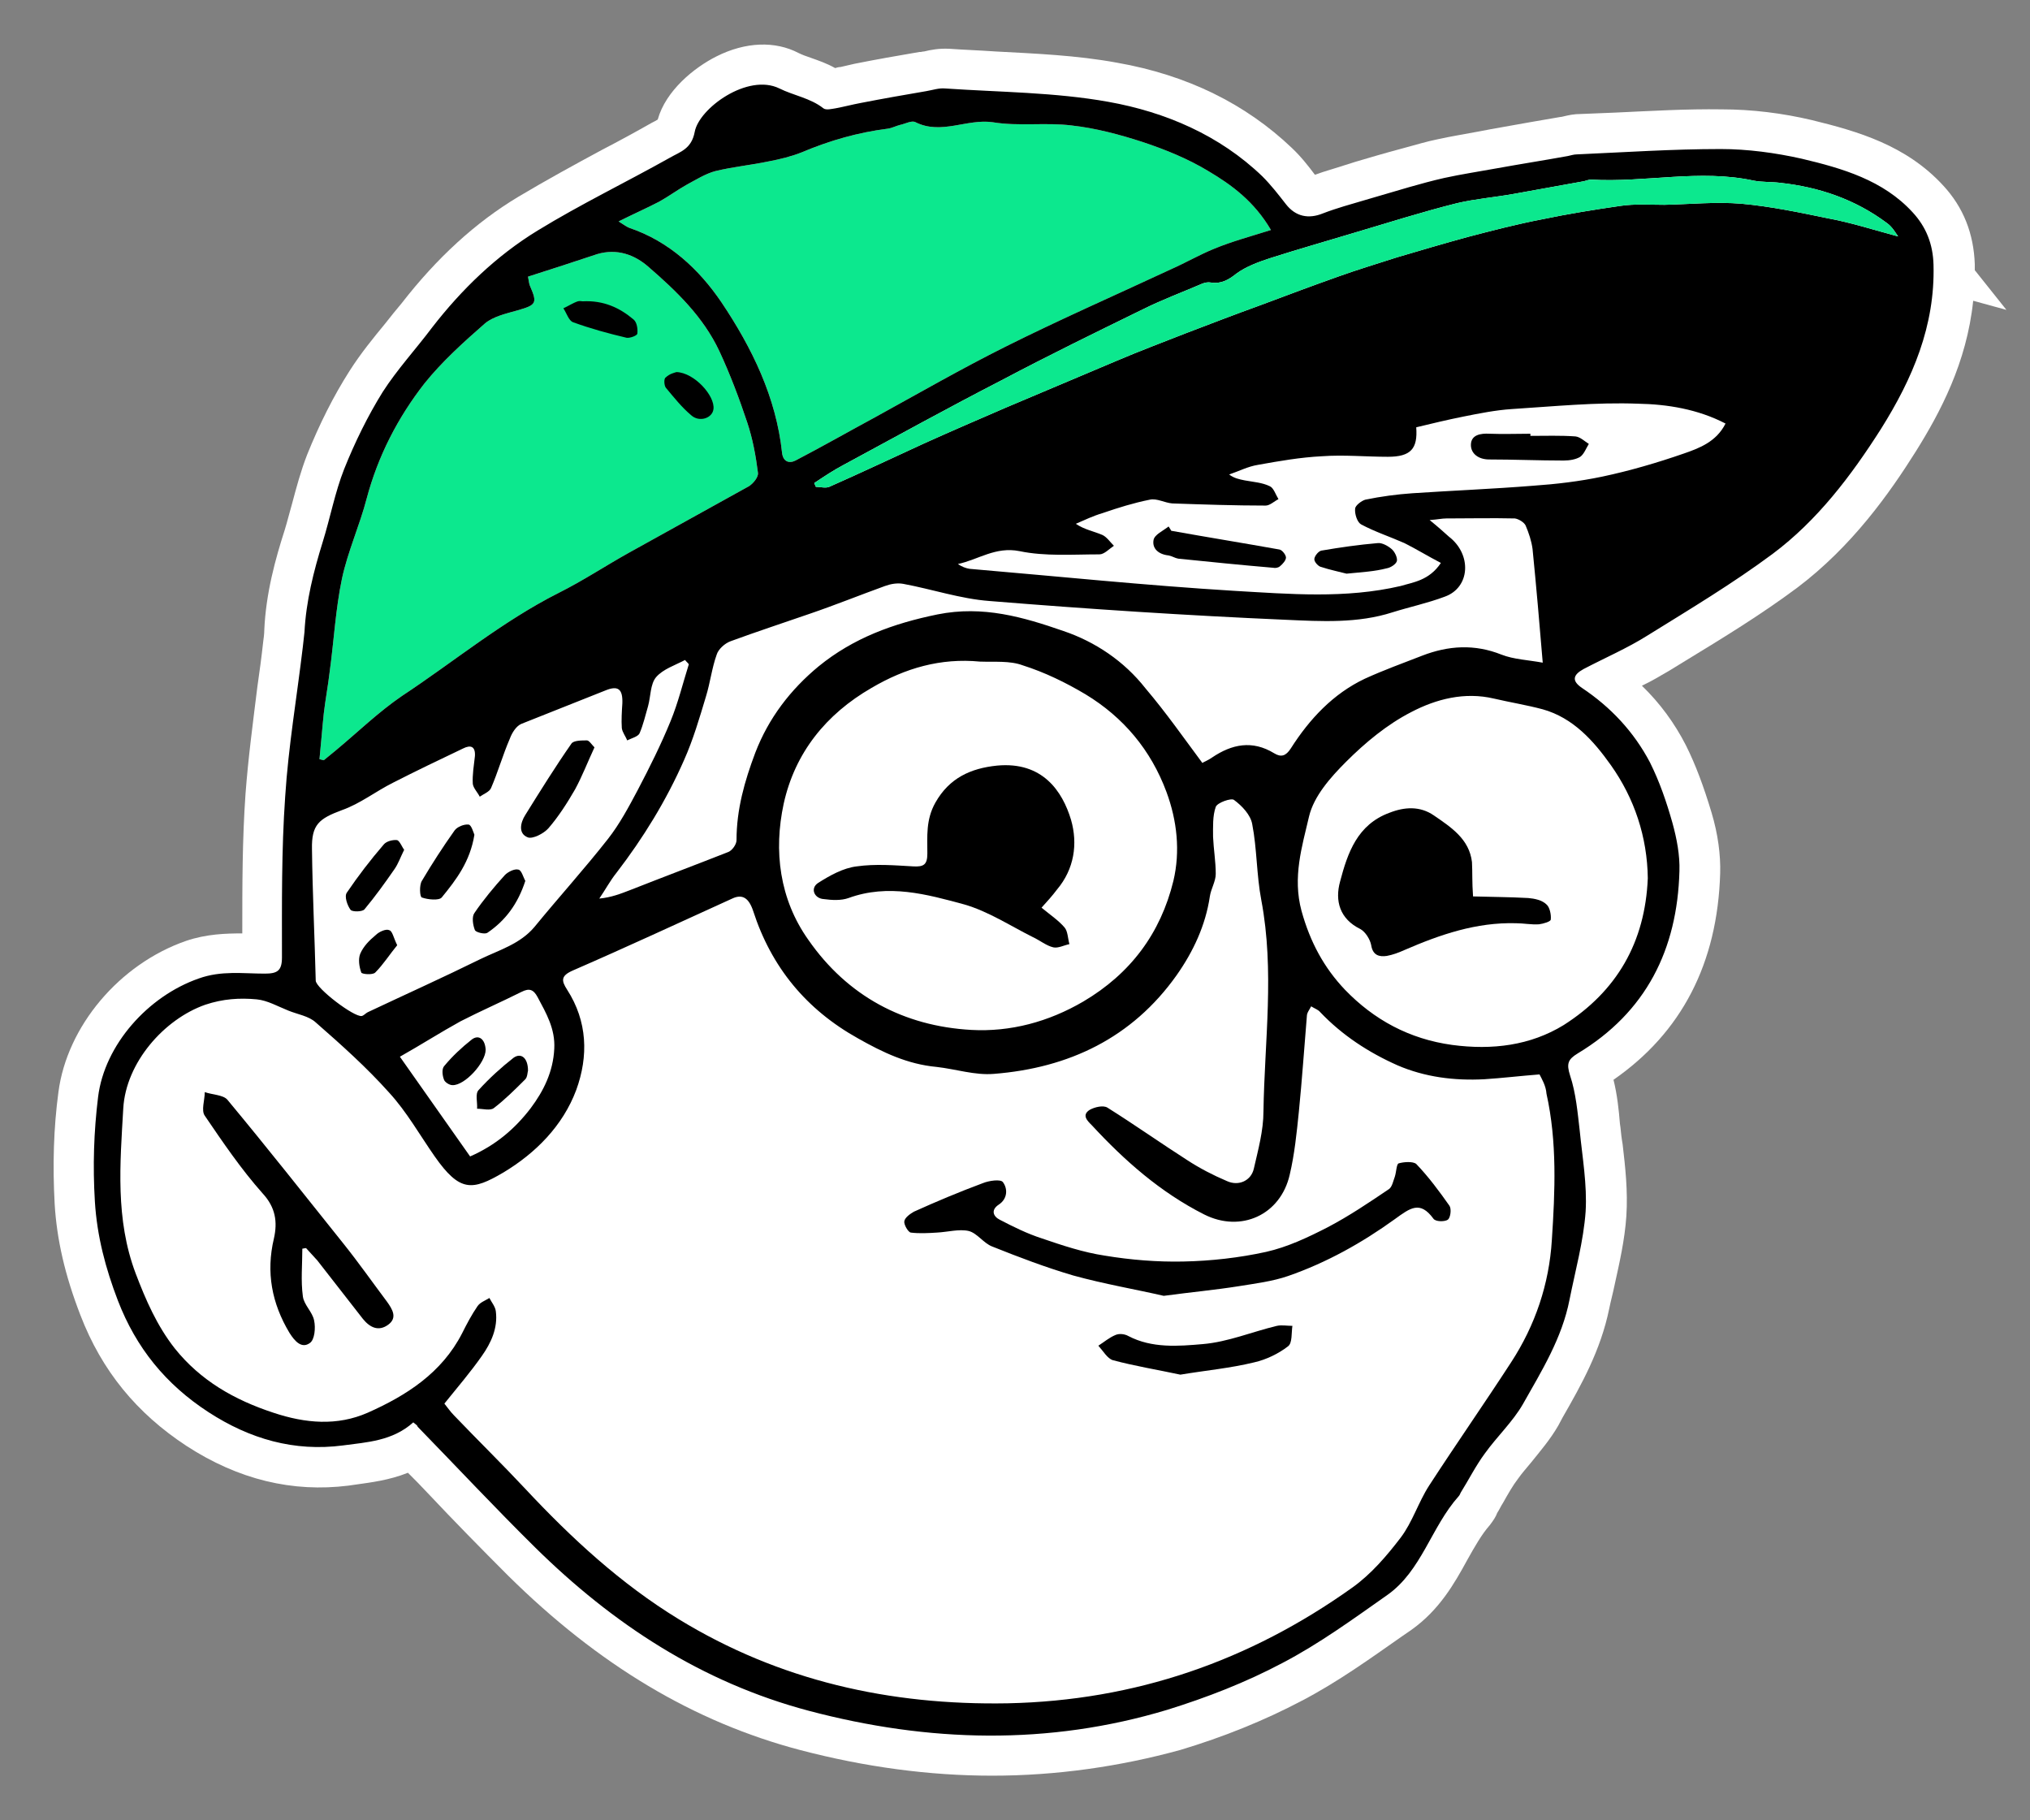<?xml version="1.0" encoding="utf-8"?>
<!-- Generator: Adobe Illustrator 25.2.1, SVG Export Plug-In . SVG Version: 6.00 Build 0)  -->
<svg version="1.1" id="Layer_1" xmlns="http://www.w3.org/2000/svg" xmlns:xlink="http://www.w3.org/1999/xlink" x="0px" y="0px"
	 viewBox="0 0 378.7 339.5" style="enable-background:new 0 0 378.7 339.5;" xml:space="preserve">
<rect x="0" y="0" width="378.7" height="339.5" fill="#808080" stroke="none"/>
<style type="text/css">
	.st0{fill:#FFFFFF;}
	.st1{fill:#0CE88E;}
</style>
<path class="st0" d="M287.2,200.4c-3.8,0.3-7.1,0.7-10.3,0.9c-5.6,0.3-11.1-0.4-16.2-2.6c-5.4-2.4-10.3-5.6-14.4-9.9
	c-0.4-0.5-1.1-0.7-1.7-1.1c-0.3,0.6-0.8,1.2-0.8,1.8c-0.5,6-0.9,11.9-1.5,17.9c-0.4,3.9-0.8,7.9-1.7,11.7c-1.7,7.5-9.1,10.9-16,7.4
	c-8.1-4.1-14.8-10-20.9-16.6c-0.8-0.8-2-1.9-0.4-2.9c0.9-0.5,2.5-0.9,3.3-0.4c5.1,3.2,9.9,6.6,14.9,9.8c2.3,1.5,4.8,2.8,7.4,3.9
	c2.2,1,4.5-0.1,5-2.3c0.8-3.5,1.8-7.1,1.8-10.7c0.2-13.1,2.1-26.2-0.4-39.4c-0.9-4.7-0.8-9.6-1.7-14.2c-0.3-1.7-1.9-3.4-3.4-4.5
	c-0.5-0.4-3.1,0.5-3.4,1.3c-0.6,1.7-0.5,3.7-0.5,5.6c0.1,2.3,0.5,4.6,0.5,6.9c0,1.4-0.9,2.8-1.1,4.2c-0.8,5.4-3.1,10.3-6.2,14.7
	c-8.3,11.7-20.1,17.3-34.1,18.4c-3.5,0.3-7.1-0.9-10.7-1.3c-5.4-0.5-10-2.7-14.6-5.3c-9.7-5.4-16.2-13.3-19.6-23.8
	c-0.8-2.4-2-3.2-3.9-2.3c-9.9,4.5-19.8,9.1-29.7,13.4c-2.3,1-2.2,1.9-1.1,3.6c3.8,5.9,4,12.4,1.7,18.7c-2.5,6.7-7.6,11.8-13.6,15.4
	c-5.8,3.4-8.1,3.7-12.8-3c-2.8-4-5.2-8.3-8.5-11.9c-4.2-4.7-8.9-8.9-13.7-13.1c-1.3-1.2-3.4-1.5-5.1-2.2c-2-0.8-3.9-1.9-5.9-2.1
	c-3.2-0.3-6.3-0.1-9.6,1c-7.7,2.7-14.8,10.8-15.3,19.3c-0.6,10.4-1.5,20.7,2.3,30.8c1.9,5,4,9.8,7.3,14c4.8,6,11.1,9.6,18.4,12
	c6,2,11.9,2.5,17.6,0c7.2-3.2,13.8-7.4,17.6-14.8c0.9-1.8,1.8-3.5,2.9-5.1c0.5-0.7,1.4-1,2.2-1.5c0.4,0.8,1.1,1.6,1.2,2.5
	c0.4,3.1-0.9,5.9-2.6,8.3c-2.1,3-4.5,5.8-7,8.9c0.5,0.6,1.1,1.5,1.8,2.2c4.4,4.6,8.9,9,13.3,13.7c8.6,9.2,17.8,17.7,28.6,24.3
	c18.8,11.5,39.4,16.1,61.4,15.7c23.8-0.5,45.1-7.9,64.3-21.6c3.5-2.5,6.4-5.9,9-9.3c2.2-2.9,3.3-6.6,5.3-9.7
	c5-7.7,10.3-15.3,15.3-23c4.5-6.9,7.1-14.6,7.6-22.8c0.6-9.1,1-18.3-1-27.3C288.4,202.5,287.6,201.2,287.2,200.4z"/>
<path class="st0" d="M182.8,123.4c-7.3-0.7-13.9,1.2-20.2,4.9c-8.5,4.9-14.3,12.1-16.4,21.6c-1.9,8.8-0.8,17.8,4.6,25.4
	c7.3,10.5,17.8,16.1,30.4,16.8c7.3,0.4,14.4-1.5,20.9-5.3c8.8-5.2,14.4-12.7,16.8-22.5c1.3-5.5,0.7-11.2-1.3-16.6
	c-2.9-7.8-8-13.9-15.1-18.2c-3.7-2.2-7.6-4.1-11.7-5.4C188.4,123.2,185.5,123.5,182.8,123.4z"/>
<path class="st0" d="M307.4,163.8c-0.1-7.7-2.5-14.9-6.9-21.1c-3.2-4.5-7-8.8-12.7-10.4c-3-0.8-6.1-1.3-9.1-2
	c-5.5-1.3-10.8,0.1-15.4,2.5c-4.5,2.3-8.6,5.7-12.2,9.3c-2.9,2.9-6,6.4-6.9,10.2c-1.3,5.6-3.1,11.3-1.4,17.6
	c1.6,5.8,4.2,10.6,8.1,14.7c5.4,5.6,12,9.2,20,10.3c7.5,1,14.6,0.1,20.8-3.7C301.6,184.9,306.9,175.8,307.4,163.8z"/>
<path class="st0" d="M224.3,142.3c0.3-0.2,1.1-0.5,1.8-1c3.7-2.5,7.5-3.3,11.6-0.8c1.3,0.8,2.2,0.5,3.1-0.9
	c3.5-5.5,7.9-10.2,13.8-13c3.5-1.6,7.1-2.9,10.7-4.3c4.9-1.9,9.8-2.2,14.8-0.2c2.3,0.9,5,1,7.7,1.5c-0.6-7.2-1.2-14.2-1.9-21.2
	c-0.2-1.5-0.7-3-1.3-4.4c-0.3-0.6-1.3-1.2-2-1.3c-4.3-0.1-8.5,0-12.8,0c-0.8,0-1.6,0.2-3.1,0.3c1.6,1.3,2.6,2.2,3.6,3.1
	c4.3,3.3,4,9.5-0.8,11.2c-3.2,1.2-6.5,1.9-9.7,2.9c-6.5,2.1-13.3,1.7-20,1.4c-18.4-0.8-36.8-2-55.2-3.5c-5.4-0.4-10.7-2.2-16.1-3.2
	c-1.1-0.2-2.3,0-3.4,0.4c-4.7,1.7-9.4,3.6-14.1,5.2c-4.9,1.7-9.8,3.3-14.7,5.1c-1.1,0.4-2.3,1.5-2.6,2.5c-0.9,2.5-1.2,5.2-2,7.8
	c-1.2,4-2.4,8.1-4.1,11.9c-3.3,7.5-7.6,14.5-12.6,21c-1.2,1.5-2.1,3.2-3.2,4.8c2.2-0.2,4-0.9,5.8-1.6c6.1-2.4,12.2-4.7,18.3-7.1
	c0.7-0.3,1.5-1.4,1.5-2.2c0-5.7,1.5-11,3.5-16.3c2.5-6.5,6.6-11.8,11.8-16.1c6.5-5.3,13.9-8,22.2-9.7c8.5-1.7,16,0.5,23.5,3.1
	c5.9,2,11.3,5.6,15.3,10.7C217.6,133,220.8,137.6,224.3,142.3z"/>
<g>
	<g>
		<g>
			<path class="st1" d="M237.1,42.9c-3.1-5.3-7.3-8.4-11.7-11c-3.8-2.3-8-4-12.2-5.4c-4.3-1.4-8.8-2.6-13.3-3.1
				c-4.8-0.6-9.9,0.2-14.7-0.6c-4.8-0.7-9.6,2.4-14.4,0c-0.7-0.4-1.9,0.3-2.9,0.5c-0.8,0.2-1.5,0.6-2.3,0.7
				c-5.5,0.7-10.8,2.2-16,4.4c-2,0.8-4.1,1.3-6.2,1.7c-3.3,0.7-6.6,1-9.9,1.8c-1.9,0.5-3.6,1.6-5.3,2.5c-1.8,1-3.4,2.2-5.2,3.2
				c-2.3,1.2-4.8,2.3-7.6,3.7c1.1,0.7,1.5,1,2,1.2c7.4,2.5,13,7.7,17.2,13.9c5.7,8.5,10.2,17.7,11.3,28.1c0.2,1.6,1.3,2,2.5,1.4
				c5-2.6,9.9-5.4,14.9-8.1c8-4.4,16-9,24.2-13.1c10.2-5.1,20.7-9.7,31-14.5c2.7-1.2,5.3-2.7,8-3.8C229.9,45,233.3,44.1,237.1,42.9z
				"/>
		</g>
		<g id="oh2UAU_4_">
			<g>
				<path d="M287.2,200.4c-3.8,0.3-7.1,0.7-10.3,0.9c-5.6,0.3-11.1-0.4-16.2-2.6c-5.4-2.4-10.3-5.6-14.4-9.9
					c-0.4-0.5-1.1-0.7-1.7-1.1c-0.3,0.6-0.8,1.2-0.8,1.8c-0.5,6-0.9,11.9-1.5,17.9c-0.4,3.9-0.8,7.9-1.7,11.7
					c-1.7,7.5-9.1,10.9-16,7.4c-8.1-4.1-14.8-10-20.9-16.6c-0.8-0.8-2-1.9-0.4-2.9c0.9-0.5,2.5-0.9,3.3-0.4
					c5.1,3.2,9.9,6.6,14.9,9.8c2.3,1.5,4.8,2.8,7.4,3.9c2.2,1,4.5-0.1,5-2.3c0.8-3.5,1.8-7.1,1.8-10.7c0.2-13.1,2.1-26.2-0.4-39.4
					c-0.9-4.7-0.8-9.6-1.7-14.2c-0.3-1.7-1.9-3.4-3.4-4.5c-0.5-0.4-3.1,0.5-3.4,1.3c-0.6,1.7-0.5,3.7-0.5,5.6
					c0.1,2.3,0.5,4.6,0.5,6.9c0,1.4-0.9,2.8-1.1,4.2c-0.8,5.4-3.1,10.3-6.2,14.7c-8.3,11.7-20.1,17.3-34.1,18.4
					c-3.5,0.3-7.1-0.9-10.7-1.3c-5.4-0.5-10-2.7-14.6-5.3c-9.7-5.4-16.2-13.3-19.6-23.8c-0.8-2.4-2-3.2-3.9-2.3
					c-9.9,4.5-19.8,9.1-29.7,13.4c-2.3,1-2.2,1.9-1.1,3.6c3.8,5.9,4,12.4,1.7,18.7c-2.5,6.7-7.6,11.8-13.6,15.4
					c-5.8,3.4-8.1,3.7-12.8-3c-2.8-4-5.2-8.3-8.5-11.9c-4.2-4.7-8.9-8.9-13.7-13.1c-1.3-1.2-3.4-1.5-5.1-2.2c-2-0.8-3.9-1.9-5.9-2.1
					c-3.2-0.3-6.3-0.1-9.6,1c-7.7,2.7-14.8,10.8-15.3,19.3c-0.6,10.4-1.5,20.7,2.3,30.8c1.9,5,4,9.8,7.3,14c4.8,6,11.1,9.6,18.4,12
					c6,2,11.9,2.5,17.6,0c7.2-3.2,13.8-7.4,17.6-14.8c0.9-1.8,1.8-3.5,2.9-5.1c0.5-0.7,1.4-1,2.2-1.5c0.4,0.8,1.1,1.6,1.2,2.5
					c0.4,3.1-0.9,5.9-2.6,8.3c-2.1,3-4.5,5.8-7,8.9c0.5,0.6,1.1,1.5,1.8,2.2c4.4,4.6,8.9,9,13.3,13.7c8.6,9.2,17.8,17.7,28.6,24.3
					c18.8,11.5,39.4,16.1,61.4,15.7c23.8-0.5,45.1-7.9,64.3-21.6c3.5-2.5,6.4-5.9,9-9.3c2.2-2.9,3.3-6.6,5.3-9.7
					c5-7.7,10.3-15.3,15.3-23c4.5-6.9,7.1-14.6,7.6-22.8c0.6-9.1,1-18.3-1-27.3C288.4,202.5,287.6,201.2,287.2,200.4z M182.8,123.4
					c-7.3-0.7-13.9,1.2-20.2,4.9c-8.5,4.9-14.3,12.1-16.4,21.6c-1.9,8.8-0.8,17.8,4.6,25.4c7.3,10.5,17.8,16.1,30.4,16.8
					c7.3,0.4,14.4-1.5,20.9-5.3c8.8-5.2,14.4-12.7,16.8-22.5c1.3-5.5,0.7-11.2-1.3-16.6c-2.9-7.8-8-13.9-15.1-18.2
					c-3.7-2.2-7.6-4.1-11.7-5.4C188.4,123.2,185.5,123.5,182.8,123.4z M307.4,163.8c-0.1-7.7-2.5-14.9-6.9-21.1
					c-3.2-4.5-7-8.8-12.7-10.4c-3-0.8-6.1-1.3-9.1-2c-5.5-1.3-10.8,0.1-15.4,2.5c-4.5,2.3-8.6,5.7-12.2,9.3c-2.9,2.9-6,6.4-6.9,10.2
					c-1.3,5.6-3.1,11.3-1.4,17.6c1.6,5.8,4.2,10.6,8.1,14.7c5.4,5.6,12,9.2,20,10.3c7.5,1,14.6,0.1,20.8-3.7
					C301.6,184.9,306.9,175.8,307.4,163.8z M224.3,142.3c0.3-0.2,1.1-0.5,1.8-1c3.7-2.5,7.5-3.3,11.6-0.8c1.3,0.8,2.2,0.5,3.1-0.9
					c3.5-5.5,7.9-10.2,13.8-13c3.5-1.6,7.1-2.9,10.7-4.3c4.9-1.9,9.8-2.2,14.8-0.2c2.3,0.9,5,1,7.7,1.5c-0.6-7.2-1.2-14.2-1.9-21.2
					c-0.2-1.5-0.7-3-1.3-4.4c-0.3-0.6-1.3-1.2-2-1.3c-4.3-0.1-8.5,0-12.8,0c-0.8,0-1.6,0.2-3.1,0.3c1.6,1.3,2.6,2.2,3.6,3.1
					c4.3,3.3,4,9.5-0.8,11.2c-3.2,1.2-6.5,1.9-9.7,2.9c-6.5,2.1-13.3,1.7-20,1.4c-18.4-0.8-36.8-2-55.2-3.5
					c-5.4-0.4-10.7-2.2-16.1-3.2c-1.1-0.2-2.3,0-3.4,0.4c-4.7,1.7-9.4,3.6-14.1,5.2c-4.9,1.7-9.8,3.3-14.7,5.1
					c-1.1,0.4-2.3,1.5-2.6,2.5c-0.9,2.5-1.2,5.2-2,7.8c-1.2,4-2.4,8.1-4.1,11.9c-3.3,7.5-7.6,14.5-12.6,21c-1.2,1.5-2.1,3.2-3.2,4.8
					c2.2-0.2,4-0.9,5.8-1.6c6.1-2.4,12.2-4.7,18.3-7.1c0.7-0.3,1.5-1.4,1.5-2.2c0-5.7,1.5-11,3.5-16.3c2.5-6.5,6.6-11.8,11.8-16.1
					c6.5-5.3,13.9-8,22.2-9.7c8.5-1.7,16,0.5,23.5,3.1c5.9,2,11.3,5.6,15.3,10.7C217.6,133,220.8,137.6,224.3,142.3z M97.3,135
					c-1,0.4-1.8,1.7-2.2,2.8c-1.3,3-2.2,6.2-3.5,9.2c-0.3,0.7-1.4,1.1-2.1,1.6c-0.4-0.8-1.2-1.6-1.3-2.4c-0.1-1.7,0.2-3.4,0.4-5.2
					c0.1-1.8-0.8-2.1-2.2-1.4c-4.4,2.1-8.8,4.2-13.1,6.4c-3.2,1.6-6.1,3.9-9.5,5.1c-4.3,1.6-5.7,2.7-5.6,7.3
					c0.1,8.2,0.5,16.3,0.7,24.5c0,1.4,7.2,6.9,8.6,6.6c0.4-0.1,0.7-0.5,1.1-0.7c7-3.3,14.1-6.5,21-9.9c3.5-1.7,7.4-2.8,10.1-6
					c4.5-5.5,9.3-10.8,13.7-16.4c2.2-2.8,3.9-6,5.6-9.2c2.2-4.2,4.3-8.4,6.1-12.8c1.4-3.4,2.3-7.1,3.4-10.6
					c-0.2-0.3-0.5-0.5-0.7-0.8c-1.9,1-4.1,1.7-5.4,3.2c-1.1,1.3-1,3.6-1.5,5.4c-0.5,1.7-0.9,3.5-1.6,5.1c-0.3,0.6-1.5,0.9-2.3,1.3
					c-0.3-0.8-0.9-1.5-1-2.3c-0.1-1.5,0-3.1,0.1-4.6c0.1-2.7-0.8-3.4-3.2-2.4L97.3,135z M268.8,105c-2.5-1.3-4.6-2.6-6.8-3.7
					c-2.7-1.2-5.5-2.1-8.1-3.5c-0.7-0.4-1.2-1.9-1.1-2.9c0-0.6,1.2-1.5,1.9-1.7c2.9-0.6,5.9-1,8.8-1.2c7.5-0.5,15-0.8,22.5-1.4
					c4.3-0.3,8.6-0.8,12.9-1.7c5.2-1.1,10.3-2.6,15.2-4.3c2.9-1,6.1-2.2,7.8-5.6c-5.2-2.7-10.9-3.6-16.3-3.7
					c-7.8-0.3-15.7,0.5-23.6,1c-3,0.2-6,0.8-9,1.4c-3,0.6-5.9,1.3-8.8,2c0.3,4-1,5.5-5.3,5.5c-4.1,0-8.2-0.4-12.3-0.1
					c-4,0.2-8,0.9-11.9,1.6c-1.9,0.3-3.6,1.2-5.4,1.8c0.9,0.7,1.9,0.9,2.9,1.1c1.6,0.3,3.3,0.4,4.7,1.1c0.7,0.3,1.1,1.6,1.6,2.4
					c-0.8,0.4-1.6,1.2-2.4,1.2c-5.8,0-11.6-0.2-17.4-0.4c-1.4-0.1-2.9-1-4.2-0.7c-3,0.6-5.9,1.5-8.8,2.5c-1.7,0.5-3.4,1.3-5,2
					c1.6,1.1,3.4,1.4,5,2.1c0.8,0.4,1.4,1.3,2.1,2c-0.9,0.6-1.8,1.6-2.7,1.6c-5,0-10.1,0.4-14.9-0.6c-4.5-0.9-7.7,1.6-11.5,2.4
					c0.7,0.5,1.5,0.8,2.2,0.9c16.4,1.4,32.9,3.1,49.3,4.1c10.4,0.6,20.8,1.5,31.1-0.9C263.6,108.6,266.6,108.3,268.8,105z
					 M354.1,44.1c-0.5-0.7-1.1-1.8-2.1-2.5c-5.9-4.4-12.6-6.7-19.9-7.5c-1.6-0.2-3.3-0.1-4.9-0.4c-10.1-2.2-20.3,0.4-30.4-0.2
					c-0.4,0-0.9,0.2-1.3,0.3c-4.4,0.8-8.8,1.6-13.3,2.4c-3.4,0.6-7,0.9-10.4,1.7c-6.4,1.6-12.7,3.6-19.1,5.5
					c-5.3,1.6-10.6,3.1-15.9,4.8c-2.1,0.7-4.3,1.5-6.1,2.8c-1.5,1.2-2.9,2-4.8,1.7c-0.5-0.1-1.1,0-1.6,0.2c-3.7,1.6-7.5,3-11.1,4.8
					c-8.8,4.3-17.6,8.6-26.3,13.2c-9.9,5.1-19.7,10.5-29.5,15.8c-1.9,1-3.7,2.2-5.5,3.4c0.1,0.2,0.2,0.5,0.3,0.7
					c0.8,0,1.8,0.3,2.5,0c5.9-2.6,11.8-5.4,17.7-8.1c5.1-2.3,10.2-4.5,15.3-6.7c6.9-2.9,13.7-5.8,20.6-8.7c4.2-1.8,8.5-3.4,12.8-5.1
					c4.7-1.8,9.4-3.6,14.1-5.3c4.8-1.8,9.6-3.6,14.4-5.3c3.6-1.3,7.3-2.4,11-3.6c4.4-1.3,8.8-2.6,13.2-3.8c4.6-1.2,9.2-2.4,13.9-3.3
					c4.8-1,9.7-1.8,14.6-2.5c2.7-0.4,5.4-0.2,8.2-0.2c4.8-0.1,9.6-0.6,14.4-0.2c5.4,0.5,10.7,1.6,16,2.7
					C345.3,41.5,349.6,42.9,354.1,44.1z M74.6,197.1c4.5,6.4,8.8,12.5,13.1,18.6c4.8-2.1,8.4-5.2,11.3-9c2.4-3.2,4.2-6.8,4.4-11.1
					c0.2-3.7-1.5-6.6-3.1-9.6c-0.8-1.5-1.6-1.7-3-1c-3.8,1.9-7.7,3.6-11.4,5.5C82.1,192.6,78.5,194.9,74.6,197.1z"/>
			</g>
			<g>
				<path d="M217.1,241.7c-5.2-1.2-11.1-2.2-16.9-3.8c-5.1-1.5-10.1-3.4-15.1-5.4c-1.6-0.6-2.8-2.5-4.4-2.9
					c-1.8-0.4-3.9,0.2-5.9,0.3c-1.6,0.1-3.3,0.2-4.9,0c-0.5-0.1-1.3-1.5-1.2-2.1c0.1-0.7,1.1-1.4,1.8-1.8c4.2-1.9,8.5-3.7,12.8-5.3
					c1.2-0.5,3.4-0.8,3.8-0.2c0.9,1.2,0.9,3.1-0.8,4.2c-1.5,1-1,2.2,0.2,2.8c2.5,1.3,5.1,2.6,7.9,3.5c3.8,1.3,7.7,2.6,11.7,3.2
					c4.8,0.8,9.8,1.2,14.6,1.1c5.2-0.1,10.5-0.7,15.5-1.8c4-0.9,7.8-2.7,11.5-4.6c4-2.1,7.7-4.6,11.4-7.1c0.6-0.4,0.8-1.5,1.1-2.3
					c0.3-0.9,0.3-2.3,0.7-2.5c1-0.3,2.7-0.4,3.3,0.1c2.3,2.4,4.3,5.1,6.2,7.8c0.4,0.6,0.2,2.2-0.3,2.6c-0.6,0.4-2.3,0.4-2.7-0.2
					c-2.5-3.4-4.3-2-7.2,0.1c-6.1,4.4-12.7,8.1-19.9,10.6c-2.9,1-6.1,1.4-9.2,1.9C226.7,240.6,222.3,241,217.1,241.7z"/>
			</g>
			<g>
				<path d="M56.4,232.9c0,3-0.3,6,0.1,8.9c0.2,1.6,1.8,2.9,2.1,4.5c0.3,1.4,0.1,3.6-0.8,4.2c-1.5,1.1-2.8-0.3-3.8-1.9
					c-3.3-5.5-4.4-11.3-2.9-17.6c0.7-3.1,0.3-5.8-2.1-8.4c-4-4.5-7.4-9.5-10.8-14.5c-0.7-1,0-2.9,0-4.4c1.4,0.5,3.4,0.5,4.2,1.4
					C49.8,214,56.9,223,64.1,232c2.8,3.5,5.4,7.2,8.1,10.8c1,1.4,2,3,0.2,4.3c-1.8,1.3-3.4,0.5-4.7-1.1c-2.8-3.6-5.7-7.3-8.5-10.9
					c-0.7-0.8-1.4-1.5-2.1-2.3C56.8,232.8,56.6,232.9,56.4,232.9z"/>
			</g>
			<g>
				<path d="M220.2,256.4c-4.2-0.9-8.5-1.6-12.6-2.7c-1-0.3-1.8-1.7-2.7-2.7c1.1-0.7,2-1.5,3.2-2c0.7-0.3,1.7-0.2,2.4,0.2
					c4.4,2.3,9.3,1.9,13.9,1.5c4.7-0.4,9.2-2.3,13.8-3.4c0.9-0.2,1.9,0,2.9,0c-0.2,1.3,0,3.2-0.8,3.8c-1.8,1.4-4.1,2.5-6.3,3
					C229.5,255.2,225,255.6,220.2,256.4z"/>
			</g>
			<g>
				<path d="M108.7,56.2c3.9-0.2,6.9,1.2,9.5,3.4c0.6,0.5,0.8,1.7,0.7,2.6c0,0.4-1.4,0.9-2,0.8c-3.4-0.8-6.7-1.7-10-2.9
					c-0.8-0.3-1.2-1.7-1.8-2.6c0.9-0.4,1.8-1,2.7-1.3C108.1,56.1,108.6,56.2,108.7,56.2z"/>
			</g>
			<g>
				<path d="M126.2,69.4c3.3,0.1,7.2,4.4,6.9,6.9c-0.2,1.7-2.6,2.5-4.1,1.2c-1.8-1.5-3.3-3.4-4.8-5.2c-0.3-0.4-0.4-1.7,0-1.9
					C124.9,69.7,125.9,69.5,126.2,69.4z"/>
			</g>
			<g>
				<path d="M194.3,169.3c1.7,1.4,3.2,2.4,4.3,3.7c0.6,0.7,0.6,2,0.9,3.1c-1,0.2-2.1,0.8-3,0.6c-1.3-0.3-2.5-1.3-3.8-1.9
					c-4.2-2.1-8.3-4.8-12.8-6.1c-7-1.9-14.2-3.9-21.6-1.2c-1.4,0.5-3.1,0.4-4.6,0.2c-1.8-0.1-2.6-2-1.1-3c2.2-1.4,4.7-2.8,7.2-3.1
					c3.5-0.5,7.1-0.2,10.6,0c1.9,0.1,2.6-0.3,2.6-2.4c0-3.2-0.3-6.3,1.5-9.5c2.6-4.6,6.6-6.4,11.5-6.9c8.5-0.8,12.2,4.8,13.8,10.1
					c1.3,4.5,0.6,9.2-2.6,13C196.3,167.1,195.3,168.2,194.3,169.3z"/>
			</g>
			<g>
				<path d="M274.8,167.2c3.1,0.1,6.7,0.1,10.3,0.3c1.2,0.1,2.6,0.4,3.4,1.2c0.6,0.5,0.9,1.9,0.8,2.8c0,0.4-1.4,0.8-2.2,0.9
					c-1.4,0.1-2.9-0.2-4.3-0.2c-7.4-0.2-14.1,2.1-20.8,5c-1.1,0.5-2.2,0.9-3.3,1.1c-1.4,0.2-2.6-0.1-2.9-2c-0.2-1.1-1.1-2.5-2-3
					c-3.9-1.9-4.8-5.3-3.8-8.9c1.4-5.3,3.2-10.6,9.2-12.8c2.8-1.1,5.7-1.3,8.3,0.5c3.2,2.2,6.6,4.4,7.1,8.7
					C274.7,162.7,274.6,164.5,274.8,167.2z"/>
			</g>
			<g>
				<path d="M110.9,139.4c-1.3,2.8-2.3,5.4-3.6,7.8c-1.5,2.6-3.1,5.1-5,7.3c-0.9,1-2.9,2-3.8,1.7c-1.9-0.7-1.4-2.8-0.5-4.2
					c2.8-4.5,5.6-9,8.6-13.3c0.4-0.6,1.9-0.6,2.9-0.6C109.9,138.1,110.4,138.9,110.9,139.4z"/>
			</g>
			<g>
				<path d="M88.5,155.7c-0.8,5-3.4,8.4-6.1,11.7c-0.5,0.6-2.6,0.4-3.7,0c-0.4-0.1-0.5-2.3,0-3.1c1.9-3.2,3.9-6.3,6.1-9.4
					c0.5-0.7,1.8-1.2,2.6-1.1C87.9,153.8,88.3,155.2,88.5,155.7z"/>
			</g>
			<g>
				<path d="M75.4,158.5c-0.7,1.4-1.1,2.6-1.8,3.6c-1.8,2.6-3.6,5.1-5.6,7.5c-0.4,0.5-2.3,0.5-2.6,0.1c-0.6-0.8-1.2-2.5-0.7-3.2
					c2.1-3.1,4.4-6.1,6.9-9c0.5-0.6,1.7-0.9,2.5-0.8C74.6,156.9,75,158,75.4,158.5z"/>
			</g>
			<g>
				<path d="M98,164.3c-1.4,4.3-3.7,7.4-7.1,9.7c-0.5,0.3-2.1-0.1-2.3-0.5c-0.4-1-0.6-2.5-0.1-3.2c1.7-2.5,3.7-4.9,5.7-7.1
					c0.6-0.6,1.8-1.2,2.5-1C97.3,162.3,97.6,163.6,98,164.3z"/>
			</g>
			<g>
				<path d="M74.1,176.3c-1.4,1.7-2.6,3.6-4.1,5.1c-0.5,0.5-2.5,0.3-2.6,0c-0.4-1.1-0.6-2.5-0.2-3.5c0.6-1.4,1.7-2.5,2.9-3.5
					c0.6-0.6,1.9-1.2,2.5-0.9C73.2,173.6,73.4,174.9,74.1,176.3z"/>
			</g>
			<g>
				<path d="M218.5,99c6.7,1.2,13.5,2.3,20.2,3.5c0.5,0.1,1.2,1,1.2,1.5c0,0.5-0.6,1.2-1.1,1.6c-0.3,0.3-0.9,0.4-1.3,0.3
					c-5.9-0.5-11.8-1.1-17.7-1.7c-0.6-0.1-1.2-0.5-1.8-0.6c-1.9-0.2-3.1-1.3-2.8-2.9c0.2-1,1.8-1.7,2.8-2.5
					C218.2,98.5,218.4,98.8,218.5,99z"/>
			</g>
			<g>
				<path d="M285.5,81.3c2.8,0,5.6-0.1,8.4,0.1c0.9,0.1,1.7,0.9,2.5,1.4c-0.5,0.8-0.9,1.9-1.6,2.4c-0.8,0.5-2,0.7-3.1,0.7
					c-4.6,0-9.3-0.2-13.9-0.2c-2,0-3.4-1.1-3.4-2.7c0-1.9,1.8-2.2,3.5-2.1c2.5,0.1,5.1,0,7.6,0C285.5,81,285.5,81.1,285.5,81.3z"/>
			</g>
			<g>
				<path d="M251.2,107c-1.1-0.3-3.1-0.7-4.9-1.3c-0.5-0.2-1.2-1-1.1-1.5c0.1-0.6,0.8-1.4,1.3-1.5c3.5-0.6,7-1.1,10.5-1.4
					c0.8-0.1,1.9,0.5,2.6,1.1c0.6,0.5,1.1,1.6,1,2.2c-0.1,0.6-1.2,1.3-1.9,1.4C256.4,106.6,254.2,106.7,251.2,107z"/>
			</g>
			<g>
				<path d="M98.5,199.7c-0.1,0.3-0.1,1.2-0.5,1.6c-1.9,1.9-3.8,3.8-5.9,5.4c-0.7,0.5-2,0.1-3.1,0.1c0.1-1.2-0.4-2.8,0.3-3.5
					c2-2.2,4.2-4.2,6.5-6C97.2,196.3,98.5,197.3,98.5,199.7z"/>
			</g>
			<g>
				<path d="M90.6,195.8c0,2.4-3.9,6.7-6.2,6.6c-0.6,0-1.5-0.6-1.6-1.1c-0.3-0.8-0.4-2,0.1-2.5c1.5-1.8,3.2-3.4,5.1-4.9
					C89.3,192.9,90.5,193.8,90.6,195.8z"/>
			</g>
		</g>
		<g>
			<path class="st1" d="M354.1,44.1c-0.5-0.7-1.1-1.8-2.1-2.5c-5.9-4.4-12.6-6.7-19.9-7.5c-1.6-0.2-3.3-0.1-4.9-0.4
				c-10.1-2.2-20.3,0.4-30.4-0.2c-0.4,0-0.9,0.2-1.3,0.3c-4.4,0.8-8.8,1.6-13.3,2.4c-3.4,0.6-7,0.9-10.4,1.7
				c-6.4,1.6-12.7,3.6-19.1,5.5c-5.3,1.6-10.6,3.1-15.9,4.8c-2.1,0.7-4.3,1.5-6.1,2.8c-1.5,1.2-2.9,2-4.8,1.7
				c-0.5-0.1-1.1,0-1.6,0.2c-3.7,1.6-7.5,3-11.1,4.8c-8.8,4.3-17.6,8.6-26.3,13.2c-9.9,5.1-19.7,10.5-29.5,15.8
				c-1.9,1-3.7,2.2-5.5,3.4c0.1,0.2,0.2,0.5,0.3,0.7c0.8,0,1.8,0.3,2.5,0c5.9-2.6,11.8-5.4,17.7-8.1c5.1-2.3,10.2-4.5,15.3-6.7
				c6.9-2.9,13.7-5.8,20.6-8.7c4.2-1.8,8.5-3.4,12.8-5.1c4.7-1.8,9.4-3.6,14.1-5.3c4.8-1.8,9.6-3.6,14.4-5.3c3.6-1.3,7.3-2.4,11-3.6
				c4.4-1.3,8.8-2.6,13.2-3.8c4.6-1.2,9.2-2.4,13.9-3.3c4.8-1,9.7-1.8,14.6-2.5c2.7-0.4,5.4-0.2,8.2-0.2c4.8-0.1,9.6-0.6,14.4-0.2
				c5.4,0.5,10.7,1.6,16,2.7C345.3,41.5,349.6,42.9,354.1,44.1z"/>
		</g>
	</g>
	<g>
		<g>
			<path class="st0" d="M167.4,29.4C167.4,29.4,167.4,29.4,167.4,29.4C167.4,29.4,167.4,29.4,167.4,29.4z"/>
		</g>
		<g>
			<path class="st0" d="M95.3,66.1C95.3,66.1,95.3,66.1,95.3,66.1L95.3,66.1z"/>
		</g>
		<g id="oh2UAU_3_">
			<g>
				<path class="st0" d="M185.1,331.2c-11.7,0-23.7-1.6-35.9-4.8c-19.7-5.2-37.5-15.8-54.4-32.5c-5.1-5.1-10.2-10.3-15-15.4
					c-1.2-1.3-2.5-2.6-3.7-3.8c-3.5,1.4-6.9,1.8-9.7,2.2c-0.5,0.1-0.9,0.1-1.4,0.2c-10.4,1.3-20.5-1.1-30.2-7.4
					c-9.3-6.1-15.8-14-19.8-24.4c-2.9-7.5-4.4-14.1-4.8-20.7c-0.4-7.3-0.2-14.2,0.7-20.9c1.6-12.3,11.4-23.9,23.8-28.2
					c3.8-1.3,7.5-1.4,10.5-1.4c0-0.2,0-0.4,0-0.6c0-8.3,0-16.9,0.6-25.4c0.5-6.7,1.4-13.4,2.2-19.9c0.4-2.8,0.8-5.7,1.1-8.5
					c0.1-0.7,0.2-1.5,0.2-2.1c0.3-7,2.1-13.4,3.8-18.7c0.5-1.6,0.9-3.3,1.4-5c0.8-3,1.6-6,2.8-9.1c2.3-5.7,4.9-10.9,7.9-15.6
					c2.1-3.3,4.4-6.1,6.7-8.9c1-1.3,2-2.5,3-3.7c6.6-8.5,13.8-15.1,21.8-19.9c5.2-3.1,10.5-6,15.7-8.8c3.1-1.6,6.2-3.3,9.2-5
					c0.4-0.2,0.8-0.4,1.1-0.6c1.5-5.4,6.8-9.7,11-11.8c5.4-2.7,10.9-2.9,15.3-0.6c0.6,0.3,1.4,0.6,2.3,0.9c1.4,0.5,2.9,1,4.5,1.9
					c0.3-0.1,0.7-0.2,1-0.2c0.8-0.2,1.7-0.4,2.6-0.6c4-0.8,8-1.5,12.1-2.2l0.2,0c0.2,0,0.4-0.1,0.7-0.1c1.2-0.3,2.8-0.6,4.7-0.5
					c2.8,0.2,5.8,0.3,8.6,0.5c7.4,0.4,15.1,0.7,22.7,2.1c13.1,2.3,24,7.7,32.6,15.9c1.7,1.6,3.1,3.4,4.3,5c1.9-0.7,3.8-1.2,5.6-1.8
					c0.6-0.2,1.3-0.4,1.9-0.6c2.7-0.8,5.4-1.6,8.4-2.4l1.1-0.3c1.9-0.5,3.8-1.1,5.8-1.5c2.7-0.6,5.3-1,7.9-1.5l2.1-0.4
					c2.4-0.4,4.9-0.9,7.3-1.3c1.9-0.3,3.9-0.7,5.8-1l0.1,0c0.5-0.1,1.5-0.4,2.7-0.5c2.5-0.1,5-0.2,7.4-0.3
					c6.5-0.3,13.2-0.7,19.8-0.6c5.6,0,11.3,0.7,16.8,2c8.6,2.1,17.6,4.7,24.5,12.2c3.8,4.1,5.7,9,5.9,14.7c0,0.4,0,0.7,0,1.1
					l5.9,7.4l-6.2-1.7c-1.2,11.6-6.2,20.9-10.7,28.1c-4.9,7.8-11.9,17.7-22.1,25.4c-6.7,5-13.9,9.4-20.8,13.6l-3.1,1.9
					c-1.7,1-3.4,2-5.1,2.8c3.4,3.3,6.1,7,8.2,11.1c1.8,3.6,3.3,7.6,4.8,12.6c1.2,4,1.7,7.9,1.6,11.3c-0.5,16.8-7.2,29.7-19.9,38.5
					c0.7,2.8,1,5.7,1.2,8.2l0.1,0.7c0.1,1,0.2,2,0.4,3.1c0.5,4.3,1,8.7,0.7,13.4c-0.3,4.5-1.3,8.8-2.2,12.9c-0.3,1.5-0.7,2.9-1,4.4
					c-1.6,7.8-5.2,14.2-8.7,20.3l-0.8,1.5c-1.5,2.6-3.4,4.8-5,6.8c-0.9,1.1-1.8,2.1-2.5,3.1c-1,1.3-1.9,2.9-2.8,4.5
					c-0.4,0.6-0.7,1.3-1.1,1.9c-0.2,0.6-0.7,1.4-1.4,2.3c-1.5,1.7-2.8,4-4.2,6.5c-2.4,4.4-5.2,9.3-10.4,13l-1.6,1.1
					c-6,4.2-12.1,8.6-18.8,12.1c-7,3.7-14.7,6.8-22.7,9.2C208.9,329.5,197.1,331.2,185.1,331.2z M66.4,182.7L66.4,182.7
					C66.4,182.7,66.4,182.7,66.4,182.7z M69.5,182.4C69.5,182.4,69.5,182.4,69.5,182.4L69.5,182.4z M95.3,66.1
					C95.3,66.1,95.3,66.1,95.3,66.1S95.3,66.1,95.3,66.1z M244.2,32.8C244.2,32.8,244.2,32.8,244.2,32.8
					C244.2,32.8,244.2,32.8,244.2,32.8z"/>
			</g>
			<g>
				<path class="st0" d="M254.9,215.5C254.9,215.5,254.9,215.5,254.9,215.5L254.9,215.5z"/>
			</g>
			<g>
				<path class="st0" d="M77.2,162.4C77.2,162.4,77.2,162.4,77.2,162.4C77.2,162.4,77.2,162.4,77.2,162.4z"/>
			</g>
			<g>
				<path class="st0" d="M217.4,111.1C217.4,111.1,217.4,111.1,217.4,111.1C217.4,111.1,217.4,111.1,217.4,111.1z"/>
			</g>
			<g>
				<path class="st0" d="M247.7,110.2C247.7,110.2,247.7,110.2,247.7,110.2C247.7,110.2,247.7,110.2,247.7,110.2z"/>
			</g>
		</g>
		<g>
			<path class="st0" d="M294.1,26.4C294.1,26.4,294.1,26.4,294.1,26.4L294.1,26.4z"/>
		</g>
	</g>
</g>
<g>
	<path class="st1" d="M237.1,42.9c-3.1-5.3-7.3-8.4-11.7-11c-3.8-2.3-8-4-12.2-5.4c-4.3-1.4-8.8-2.6-13.3-3.1
		c-4.8-0.6-9.9,0.2-14.7-0.6c-4.8-0.7-9.6,2.4-14.4,0c-0.7-0.4-1.9,0.3-2.9,0.5c-0.8,0.2-1.5,0.6-2.3,0.7c-5.5,0.7-10.8,2.2-16,4.4
		c-2,0.8-4.1,1.3-6.2,1.7c-3.3,0.7-6.6,1-9.9,1.8c-1.9,0.5-3.6,1.6-5.3,2.5c-1.8,1-3.4,2.2-5.2,3.2c-2.3,1.2-4.8,2.3-7.6,3.7
		c1.1,0.7,1.5,1,2,1.2c7.4,2.5,13,7.7,17.2,13.9c5.7,8.5,10.2,17.7,11.3,28.1c0.2,1.6,1.3,2,2.5,1.4c5-2.6,9.9-5.4,14.9-8.1
		c8-4.4,16-9,24.2-13.1c10.2-5.1,20.7-9.7,31-14.5c2.7-1.2,5.3-2.7,8-3.8C229.9,45,233.3,44.1,237.1,42.9z"/>
	<path class="st1" d="M98.5,51.6c0.2,1,0.2,1.4,0.4,1.8c1.4,3.2,1.1,3.5-2.4,4.5c-2.1,0.6-4.4,1.1-6,2.4c-4,3.5-8,7.1-11.3,11.2
		c-5,6.4-8.7,13.6-10.8,21.5c-1.3,5-3.5,9.8-4.6,14.9c-1.2,5.7-1.5,11.6-2.3,17.4c-0.3,2.6-0.8,5.2-1.1,7.8
		c-0.3,2.8-0.5,5.6-0.8,8.5c0.3,0.1,0.5,0.1,0.8,0.2c0.7-0.6,1.5-1.2,2.2-1.8c4.1-3.4,8-7.2,12.4-10.2c9.7-6.4,18.7-13.9,29.2-19.2
		c4.6-2.3,8.8-5.1,13.3-7.6c7.4-4.1,14.8-8.2,22.2-12.3c0.8-0.5,1.8-1.7,1.7-2.5c-0.4-3.2-1-6.4-2-9.4c-1.5-4.5-3.2-9-5.2-13.3
		c-3-6.4-8-11.2-13.2-15.7c-2.6-2.3-5.9-3.5-9.6-2.4C107.2,48.8,102.9,50.2,98.5,51.6z"/>
	<g id="oh2UAU_2_">
		<g>
			<path d="M77.1,265.3c-3.9,3.5-8.7,3.7-13.1,4.3c-9.1,1.2-17.4-1.2-25.1-6.2c-8-5.2-13.5-12-16.9-20.8c-2.3-6-3.9-12-4.3-18.5
				c-0.4-6.6-0.2-13,0.6-19.5c1.2-9.7,9.3-18.8,18.8-22.1c4.2-1.5,8.2-0.9,12.3-0.9c2.3,0,3.2-0.5,3.2-3c0-10-0.1-20,0.6-30
				c0.6-9.4,2.2-18.7,3.3-28c0.1-0.9,0.2-1.8,0.3-2.7c0.3-5.8,1.7-11.3,3.4-16.8c1.4-4.5,2.3-9.3,4-13.6c2-5,4.4-9.9,7.2-14.4
				c2.7-4.2,6.2-8,9.2-12c5.5-7.1,12-13.4,19.7-18.1c8-4.9,16.5-9,24.7-13.6c1.9-1.1,4-1.6,4.6-4.8c0.8-4.4,9.9-11,15.8-8.1
				c2.6,1.3,5.8,1.8,8.2,3.7c0.5,0.4,1.6,0.1,2.3,0c1.6-0.3,3.1-0.7,4.7-1c4.1-0.8,8.1-1.5,12.2-2.2c1.2-0.2,2.3-0.6,3.5-0.5
				c10.2,0.7,20.5,0.7,30.5,2.5c10.6,1.9,20.7,6.2,28.7,13.9c1.6,1.6,3,3.4,4.4,5.2c1.8,2.3,4.2,2.8,6.9,1.7c2.6-1,5.2-1.7,7.9-2.5
				c2.7-0.8,5.5-1.6,8.2-2.4c2.1-0.6,4.3-1.2,6.5-1.7c3.2-0.7,6.5-1.2,9.8-1.8c4.4-0.8,8.9-1.5,13.3-2.3c0.5-0.1,1.1-0.3,1.6-0.3
				c9-0.4,17.9-1,26.9-1c5,0,10.2,0.7,15.1,1.8c7.6,1.8,15.2,4,20.7,10c2.5,2.7,3.8,5.9,3.9,9.8c0.3,11.4-3.9,21.2-9.8,30.6
				c-5.6,8.8-11.9,17.1-20.2,23.3c-7.4,5.5-15.4,10.3-23.3,15.2c-3.8,2.4-8,4.2-12,6.3c-2,1.1-2.2,2.2-0.3,3.5
				c5.4,3.6,9.7,8.2,12.7,13.9c1.8,3.6,3.1,7.4,4.2,11.3c0.8,2.9,1.4,6,1.3,9c-0.4,14.6-6.2,26.3-19,34c-1.8,1.1-2.1,1.9-1.4,4.1
				c1.1,3.3,1.4,6.9,1.8,10.3c0.5,5,1.4,10.1,1.1,15.1c-0.4,5.5-1.9,10.9-3,16.4c-1.4,7.2-5.2,13.3-8.7,19.5c-1.9,3.3-4.8,6-7.1,9.2
				c-1.7,2.3-3,4.9-4.5,7.3c-0.1,0.2-0.2,0.5-0.4,0.7c-5.1,5.7-6.9,13.9-13.3,18.4c-6.4,4.5-12.7,9.1-19.6,12.7
				c-6.8,3.6-14,6.4-21.4,8.7c-22.2,6.7-44.6,6.1-66.9,0.2c-20-5.3-36.6-16.2-51.1-30.5c-7.4-7.3-14.6-15-21.9-22.5
				C77.9,265.9,77.6,265.7,77.1,265.3z M287.2,200.4c-3.8,0.3-7.1,0.7-10.3,0.9c-5.6,0.3-11.1-0.4-16.2-2.6
				c-5.4-2.4-10.3-5.6-14.4-9.9c-0.4-0.5-1.1-0.7-1.7-1.1c-0.3,0.6-0.8,1.2-0.8,1.8c-0.5,6-0.9,11.9-1.5,17.9
				c-0.4,3.9-0.8,7.9-1.7,11.7c-1.7,7.5-9.1,10.9-16,7.4c-8.1-4.1-14.8-10-20.9-16.6c-0.8-0.8-2-1.9-0.4-2.9
				c0.9-0.5,2.5-0.9,3.3-0.4c5.1,3.2,9.9,6.6,14.9,9.8c2.3,1.5,4.8,2.8,7.4,3.9c2.2,1,4.5-0.1,5-2.3c0.8-3.5,1.8-7.1,1.8-10.7
				c0.2-13.1,2.1-26.2-0.4-39.4c-0.9-4.7-0.8-9.6-1.7-14.2c-0.3-1.7-1.9-3.4-3.4-4.5c-0.5-0.4-3.1,0.5-3.4,1.3
				c-0.6,1.7-0.5,3.7-0.5,5.6c0.1,2.3,0.5,4.6,0.5,6.9c0,1.4-0.9,2.8-1.1,4.2c-0.8,5.4-3.1,10.3-6.2,14.7
				c-8.3,11.7-20.1,17.3-34.1,18.4c-3.5,0.3-7.1-0.9-10.7-1.3c-5.4-0.5-10-2.7-14.6-5.3c-9.7-5.4-16.2-13.3-19.6-23.8
				c-0.8-2.4-2-3.2-3.9-2.3c-9.9,4.5-19.8,9.1-29.7,13.4c-2.3,1-2.2,1.9-1.1,3.6c3.8,5.9,4,12.4,1.7,18.7
				c-2.5,6.7-7.6,11.8-13.6,15.4c-5.8,3.4-8.1,3.7-12.8-3c-2.8-4-5.2-8.3-8.5-11.9c-4.2-4.7-8.9-8.9-13.7-13.1
				c-1.3-1.2-3.4-1.5-5.1-2.2c-2-0.8-3.9-1.9-5.9-2.1c-3.2-0.3-6.3-0.1-9.6,1c-7.7,2.7-14.8,10.8-15.3,19.3
				c-0.6,10.4-1.5,20.7,2.3,30.8c1.9,5,4,9.8,7.3,14c4.8,6,11.1,9.6,18.4,12c6,2,11.9,2.5,17.6,0c7.2-3.2,13.8-7.4,17.6-14.8
				c0.9-1.8,1.8-3.5,2.9-5.1c0.5-0.7,1.4-1,2.2-1.5c0.4,0.8,1.1,1.6,1.2,2.5c0.4,3.1-0.9,5.9-2.6,8.3c-2.1,3-4.5,5.8-7,8.9
				c0.5,0.6,1.1,1.5,1.8,2.2c4.4,4.6,8.9,9,13.3,13.7c8.6,9.2,17.8,17.7,28.6,24.3c18.8,11.5,39.4,16.1,61.4,15.7
				c23.8-0.5,45.1-7.9,64.3-21.6c3.5-2.5,6.4-5.9,9-9.3c2.2-2.9,3.3-6.6,5.3-9.7c5-7.7,10.3-15.3,15.3-23c4.5-6.9,7.1-14.6,7.6-22.8
				c0.6-9.1,1-18.3-1-27.3C288.4,202.5,287.6,201.2,287.2,200.4z M237.1,42.9c-3.1-5.3-7.3-8.4-11.7-11c-3.8-2.3-8-4-12.2-5.4
				c-4.3-1.4-8.8-2.6-13.3-3.1c-4.8-0.6-9.9,0.2-14.7-0.6c-4.8-0.7-9.6,2.4-14.4,0c-0.7-0.4-1.9,0.3-2.9,0.5
				c-0.8,0.2-1.5,0.6-2.3,0.7c-5.5,0.7-10.8,2.2-16,4.4c-2,0.8-4.1,1.3-6.2,1.7c-3.3,0.7-6.6,1-9.9,1.8c-1.9,0.5-3.6,1.6-5.3,2.5
				c-1.8,1-3.4,2.2-5.2,3.2c-2.3,1.2-4.8,2.3-7.6,3.7c1.1,0.7,1.5,1,2,1.2c7.4,2.5,13,7.7,17.2,13.9c5.7,8.5,10.2,17.7,11.3,28.1
				c0.2,1.6,1.3,2,2.5,1.4c5-2.6,9.9-5.4,14.9-8.1c8-4.4,16-9,24.2-13.1c10.2-5.1,20.7-9.7,31-14.5c2.7-1.2,5.3-2.7,8-3.8
				C229.9,45,233.3,44.1,237.1,42.9z M98.5,51.6c0.2,1,0.2,1.4,0.4,1.8c1.4,3.2,1.1,3.5-2.4,4.5c-2.1,0.6-4.4,1.1-6,2.4
				c-4,3.5-8,7.1-11.3,11.2c-5,6.4-8.7,13.6-10.8,21.5c-1.3,5-3.5,9.8-4.6,14.9c-1.2,5.7-1.5,11.6-2.3,17.4
				c-0.3,2.6-0.8,5.2-1.1,7.8c-0.3,2.8-0.5,5.6-0.8,8.5c0.3,0.1,0.5,0.1,0.8,0.2c0.7-0.6,1.5-1.2,2.2-1.8c4.1-3.4,8-7.2,12.4-10.2
				c9.7-6.4,18.7-13.9,29.2-19.2c4.6-2.3,8.8-5.1,13.3-7.6c7.4-4.1,14.8-8.2,22.2-12.3c0.8-0.5,1.8-1.7,1.7-2.5
				c-0.4-3.2-1-6.4-2-9.4c-1.5-4.5-3.2-9-5.2-13.3c-3-6.4-8-11.2-13.2-15.7c-2.6-2.3-5.9-3.5-9.6-2.4
				C107.2,48.8,102.9,50.2,98.5,51.6z M182.8,123.4c-7.3-0.7-13.9,1.2-20.2,4.9c-8.5,4.9-14.3,12.1-16.4,21.6
				c-1.9,8.8-0.8,17.8,4.6,25.4c7.3,10.5,17.8,16.1,30.4,16.8c7.3,0.4,14.4-1.5,20.9-5.3c8.8-5.2,14.4-12.7,16.8-22.5
				c1.3-5.5,0.7-11.2-1.3-16.6c-2.9-7.8-8-13.9-15.1-18.2c-3.7-2.2-7.6-4.1-11.7-5.4C188.4,123.2,185.5,123.5,182.8,123.4z
				 M307.4,163.8c-0.1-7.7-2.5-14.9-6.9-21.1c-3.2-4.5-7-8.8-12.7-10.4c-3-0.8-6.1-1.3-9.1-2c-5.5-1.3-10.8,0.1-15.4,2.5
				c-4.5,2.3-8.6,5.7-12.2,9.3c-2.9,2.9-6,6.4-6.9,10.2c-1.3,5.6-3.1,11.3-1.4,17.6c1.6,5.8,4.2,10.6,8.1,14.7
				c5.4,5.6,12,9.2,20,10.3c7.5,1,14.6,0.1,20.8-3.7C301.6,184.9,306.9,175.8,307.4,163.8z M224.3,142.3c0.3-0.2,1.1-0.5,1.8-1
				c3.7-2.5,7.5-3.3,11.6-0.8c1.3,0.8,2.2,0.5,3.1-0.9c3.5-5.5,7.9-10.2,13.8-13c3.5-1.6,7.1-2.9,10.7-4.3c4.9-1.9,9.8-2.2,14.8-0.2
				c2.3,0.9,5,1,7.7,1.5c-0.6-7.2-1.2-14.2-1.9-21.2c-0.2-1.5-0.7-3-1.3-4.4c-0.3-0.6-1.3-1.2-2-1.3c-4.3-0.1-8.5,0-12.8,0
				c-0.8,0-1.6,0.2-3.1,0.3c1.6,1.3,2.6,2.2,3.6,3.1c4.3,3.3,4,9.5-0.8,11.2c-3.2,1.2-6.5,1.9-9.7,2.9c-6.5,2.1-13.3,1.7-20,1.4
				c-18.4-0.8-36.8-2-55.2-3.5c-5.4-0.4-10.7-2.2-16.1-3.2c-1.1-0.2-2.3,0-3.4,0.4c-4.7,1.7-9.4,3.6-14.1,5.2
				c-4.9,1.7-9.8,3.3-14.7,5.1c-1.1,0.4-2.3,1.5-2.6,2.5c-0.9,2.5-1.2,5.2-2,7.8c-1.2,4-2.4,8.1-4.1,11.9c-3.3,7.5-7.6,14.5-12.6,21
				c-1.2,1.5-2.1,3.2-3.2,4.8c2.2-0.2,4-0.9,5.8-1.6c6.1-2.4,12.2-4.7,18.3-7.1c0.7-0.3,1.5-1.4,1.5-2.2c0-5.7,1.5-11,3.5-16.3
				c2.5-6.5,6.6-11.8,11.8-16.1c6.5-5.3,13.9-8,22.2-9.7c8.5-1.7,16,0.5,23.5,3.1c5.9,2,11.3,5.6,15.3,10.7
				C217.6,133,220.8,137.6,224.3,142.3z M97.3,135c-1,0.4-1.8,1.7-2.2,2.8c-1.3,3-2.2,6.2-3.5,9.2c-0.3,0.7-1.4,1.1-2.1,1.6
				c-0.4-0.8-1.2-1.6-1.3-2.4c-0.1-1.7,0.2-3.4,0.4-5.2c0.1-1.8-0.8-2.1-2.2-1.4c-4.4,2.1-8.8,4.2-13.1,6.4
				c-3.2,1.6-6.1,3.9-9.5,5.1c-4.3,1.6-5.7,2.7-5.6,7.3c0.1,8.2,0.5,16.3,0.7,24.5c0,1.4,7.2,6.9,8.6,6.6c0.4-0.1,0.7-0.5,1.1-0.7
				c7-3.3,14.1-6.5,21-9.9c3.5-1.7,7.4-2.8,10.1-6c4.5-5.5,9.3-10.8,13.7-16.4c2.2-2.8,3.9-6,5.6-9.2c2.2-4.2,4.3-8.4,6.1-12.8
				c1.4-3.4,2.3-7.1,3.4-10.6c-0.2-0.3-0.5-0.5-0.7-0.8c-1.9,1-4.1,1.7-5.4,3.2c-1.1,1.3-1,3.6-1.5,5.4c-0.5,1.7-0.9,3.5-1.6,5.1
				c-0.3,0.6-1.5,0.9-2.3,1.3c-0.3-0.8-0.9-1.5-1-2.3c-0.1-1.5,0-3.1,0.1-4.6c0.1-2.7-0.8-3.4-3.2-2.4 M268.8,105
				c-2.5-1.3-4.6-2.6-6.8-3.7c-2.7-1.2-5.5-2.1-8.1-3.5c-0.7-0.4-1.2-1.9-1.1-2.9c0-0.6,1.2-1.5,1.9-1.7c2.9-0.6,5.9-1,8.8-1.2
				c7.5-0.5,15-0.8,22.5-1.4c4.3-0.3,8.6-0.8,12.9-1.7c5.2-1.1,10.3-2.6,15.2-4.3c2.9-1,6.1-2.2,7.8-5.6c-5.2-2.7-10.9-3.6-16.3-3.7
				c-7.8-0.3-15.7,0.5-23.6,1c-3,0.2-6,0.8-9,1.4c-3,0.6-5.9,1.3-8.8,2c0.3,4-1,5.5-5.3,5.5c-4.1,0-8.2-0.4-12.3-0.1
				c-4,0.2-8,0.9-11.9,1.6c-1.9,0.3-3.6,1.2-5.4,1.8c0.9,0.7,1.9,0.9,2.9,1.1c1.6,0.3,3.3,0.4,4.7,1.1c0.7,0.3,1.1,1.6,1.6,2.4
				c-0.8,0.4-1.6,1.2-2.4,1.2c-5.8,0-11.6-0.2-17.4-0.4c-1.4-0.1-2.9-1-4.2-0.7c-3,0.6-5.9,1.5-8.8,2.5c-1.7,0.5-3.4,1.3-5,2
				c1.6,1.1,3.4,1.4,5,2.1c0.8,0.4,1.4,1.3,2.1,2c-0.9,0.6-1.8,1.6-2.7,1.6c-5,0-10.1,0.4-14.9-0.6c-4.5-0.9-7.7,1.6-11.5,2.4
				c0.7,0.5,1.5,0.8,2.2,0.9c16.4,1.4,32.9,3.1,49.3,4.1c10.4,0.6,20.8,1.5,31.1-0.9C263.6,108.6,266.6,108.3,268.8,105z
				 M354.1,44.1c-0.5-0.7-1.1-1.8-2.1-2.5c-5.9-4.4-12.6-6.7-19.9-7.5c-1.6-0.2-3.3-0.1-4.9-0.4c-10.1-2.2-20.3,0.4-30.4-0.2
				c-0.4,0-0.9,0.2-1.3,0.3c-4.4,0.8-8.8,1.6-13.3,2.4c-3.4,0.6-7,0.9-10.4,1.7c-6.4,1.6-12.7,3.6-19.1,5.5
				c-5.3,1.6-10.6,3.1-15.9,4.8c-2.1,0.7-4.3,1.5-6.1,2.8c-1.5,1.2-2.9,2-4.8,1.7c-0.5-0.1-1.1,0-1.6,0.2c-3.7,1.6-7.5,3-11.1,4.8
				c-8.8,4.3-17.6,8.6-26.3,13.2c-9.9,5.1-19.7,10.5-29.5,15.8c-1.9,1-3.7,2.2-5.5,3.4c0.1,0.2,0.2,0.5,0.3,0.7c0.8,0,1.8,0.3,2.5,0
				c5.9-2.6,11.8-5.4,17.7-8.1c5.1-2.3,10.2-4.5,15.3-6.7c6.9-2.9,13.7-5.8,20.6-8.7c4.2-1.8,8.5-3.4,12.8-5.1
				c4.7-1.8,9.4-3.6,14.1-5.3c4.8-1.8,9.6-3.6,14.4-5.3c3.6-1.3,7.3-2.4,11-3.6c4.4-1.3,8.8-2.6,13.2-3.8c4.6-1.2,9.2-2.4,13.9-3.3
				c4.8-1,9.7-1.8,14.6-2.5c2.7-0.4,5.4-0.2,8.2-0.2c4.8-0.1,9.6-0.6,14.4-0.2c5.4,0.5,10.7,1.6,16,2.7
				C345.3,41.5,349.6,42.9,354.1,44.1z M74.6,197.1c4.5,6.4,8.8,12.5,13.1,18.6c4.8-2.1,8.4-5.2,11.3-9c2.4-3.2,4.2-6.8,4.4-11.1
				c0.2-3.7-1.5-6.6-3.1-9.6c-0.8-1.5-1.6-1.7-3-1c-3.8,1.9-7.7,3.6-11.4,5.5C82.1,192.6,78.5,194.9,74.6,197.1z"/>
			<path d="M217.1,241.7c-5.2-1.2-11.1-2.2-16.9-3.8c-5.1-1.5-10.1-3.4-15.1-5.4c-1.6-0.6-2.8-2.5-4.4-2.9c-1.8-0.4-3.9,0.2-5.9,0.3
				c-1.6,0.1-3.3,0.2-4.9,0c-0.5-0.1-1.3-1.5-1.2-2.1c0.1-0.7,1.1-1.4,1.8-1.8c4.2-1.9,8.5-3.7,12.8-5.3c1.2-0.5,3.4-0.8,3.8-0.2
				c0.9,1.2,0.9,3.1-0.8,4.2c-1.5,1-1,2.2,0.2,2.8c2.5,1.3,5.1,2.6,7.9,3.5c3.8,1.3,7.7,2.6,11.7,3.2c4.8,0.8,9.8,1.2,14.6,1.1
				c5.2-0.1,10.5-0.7,15.5-1.8c4-0.9,7.8-2.7,11.5-4.6c4-2.1,7.7-4.6,11.4-7.1c0.6-0.4,0.8-1.5,1.1-2.3c0.3-0.9,0.3-2.3,0.7-2.5
				c1-0.3,2.7-0.4,3.3,0.1c2.3,2.4,4.3,5.1,6.2,7.8c0.4,0.6,0.2,2.2-0.3,2.6c-0.6,0.4-2.3,0.4-2.7-0.2c-2.5-3.4-4.3-2-7.2,0.1
				c-6.1,4.4-12.7,8.1-19.9,10.6c-2.9,1-6.1,1.4-9.2,1.9C226.7,240.6,222.3,241,217.1,241.7z"/>
			<path d="M56.4,232.9c0,3-0.3,6,0.1,8.9c0.2,1.6,1.8,2.9,2.1,4.5c0.3,1.4,0.1,3.6-0.8,4.2c-1.5,1.1-2.8-0.3-3.8-1.9
				c-3.3-5.5-4.4-11.3-2.9-17.6c0.7-3.1,0.3-5.8-2.1-8.4c-4-4.5-7.4-9.5-10.8-14.5c-0.7-1,0-2.9,0-4.4c1.4,0.5,3.4,0.5,4.2,1.4
				C49.8,214,56.9,223,64.1,232c2.8,3.5,5.4,7.2,8.1,10.8c1,1.4,2,3,0.2,4.3c-1.8,1.3-3.4,0.5-4.7-1.1c-2.8-3.6-5.7-7.3-8.5-10.9
				c-0.7-0.8-1.4-1.5-2.1-2.3C56.8,232.8,56.6,232.9,56.4,232.9z"/>
			<path d="M220.2,256.4c-4.2-0.9-8.5-1.6-12.6-2.7c-1-0.3-1.8-1.7-2.7-2.7c1.1-0.7,2-1.5,3.2-2c0.7-0.3,1.7-0.2,2.4,0.2
				c4.4,2.3,9.3,1.9,13.9,1.5c4.7-0.4,9.2-2.3,13.8-3.4c0.9-0.2,1.9,0,2.9,0c-0.2,1.3,0,3.2-0.8,3.8c-1.8,1.4-4.1,2.5-6.3,3
				C229.5,255.2,225,255.6,220.2,256.4z"/>
			<path d="M108.7,56.2c3.9-0.2,6.9,1.2,9.5,3.4c0.6,0.5,0.8,1.7,0.7,2.6c0,0.4-1.4,0.9-2,0.8c-3.4-0.8-6.7-1.7-10-2.9
				c-0.8-0.3-1.2-1.7-1.8-2.6c0.9-0.4,1.8-1,2.7-1.3C108.1,56.1,108.6,56.2,108.7,56.2z"/>
			<path d="M126.2,69.4c3.3,0.1,7.2,4.4,6.9,6.9c-0.2,1.7-2.6,2.5-4.1,1.2c-1.8-1.5-3.3-3.4-4.8-5.2c-0.3-0.4-0.4-1.7,0-1.9
				C124.9,69.7,125.9,69.5,126.2,69.4z"/>
			<path d="M194.3,169.3c1.7,1.4,3.2,2.4,4.3,3.7c0.6,0.7,0.6,2,0.9,3.1c-1,0.2-2.1,0.8-3,0.6c-1.3-0.3-2.5-1.3-3.8-1.9
				c-4.2-2.1-8.3-4.8-12.8-6.1c-7-1.9-14.2-3.9-21.6-1.2c-1.4,0.5-3.1,0.4-4.6,0.2c-1.8-0.1-2.6-2-1.1-3c2.2-1.4,4.7-2.8,7.2-3.1
				c3.5-0.5,7.1-0.2,10.6,0c1.9,0.1,2.6-0.3,2.6-2.4c0-3.2-0.3-6.3,1.5-9.5c2.6-4.6,6.6-6.4,11.5-6.9c8.5-0.8,12.2,4.8,13.8,10.1
				c1.3,4.5,0.6,9.2-2.6,13C196.3,167.1,195.3,168.2,194.3,169.3z"/>
			<path d="M274.8,167.2c3.1,0.1,6.7,0.1,10.3,0.3c1.2,0.1,2.6,0.4,3.4,1.2c0.6,0.5,0.9,1.9,0.8,2.8c0,0.4-1.4,0.8-2.2,0.9
				c-1.4,0.1-2.9-0.2-4.3-0.2c-7.4-0.2-14.1,2.1-20.8,5c-1.1,0.5-2.2,0.9-3.3,1.1c-1.4,0.2-2.6-0.1-2.9-2c-0.2-1.1-1.1-2.5-2-3
				c-3.9-1.9-4.8-5.3-3.8-8.9c1.4-5.3,3.2-10.6,9.2-12.8c2.8-1.1,5.7-1.3,8.3,0.5c3.2,2.2,6.6,4.4,7.1,8.7
				C274.7,162.7,274.6,164.5,274.8,167.2z"/>
			<path d="M110.9,139.4c-1.3,2.8-2.3,5.4-3.6,7.8c-1.5,2.6-3.1,5.1-5,7.3c-0.9,1-2.9,2-3.8,1.7c-1.9-0.7-1.4-2.8-0.5-4.2
				c2.8-4.5,5.6-9,8.6-13.3c0.4-0.6,1.9-0.6,2.9-0.6C109.9,138.1,110.4,138.9,110.9,139.4z"/>
			<path d="M88.5,155.7c-0.8,5-3.4,8.4-6.1,11.7c-0.5,0.6-2.6,0.4-3.7,0c-0.4-0.1-0.5-2.3,0-3.1c1.9-3.2,3.9-6.3,6.1-9.4
				c0.5-0.7,1.8-1.2,2.6-1.1C87.9,153.8,88.3,155.2,88.5,155.7z"/>
			<path d="M75.4,158.5c-0.7,1.4-1.1,2.6-1.8,3.6c-1.8,2.6-3.6,5.1-5.6,7.5c-0.4,0.5-2.3,0.5-2.6,0.1c-0.6-0.8-1.2-2.5-0.7-3.2
				c2.1-3.1,4.4-6.1,6.9-9c0.5-0.6,1.7-0.9,2.5-0.8C74.6,156.9,75,158,75.4,158.5z"/>
			<path d="M98,164.3c-1.4,4.3-3.7,7.4-7.1,9.7c-0.5,0.3-2.1-0.1-2.3-0.5c-0.4-1-0.6-2.5-0.1-3.2c1.7-2.5,3.7-4.9,5.7-7.1
				c0.6-0.6,1.8-1.2,2.5-1C97.3,162.3,97.6,163.6,98,164.3z"/>
			<path d="M74.1,176.3c-1.4,1.7-2.6,3.6-4.1,5.1c-0.5,0.5-2.5,0.3-2.6,0c-0.4-1.1-0.6-2.5-0.2-3.5c0.6-1.4,1.7-2.5,2.9-3.5
				c0.6-0.6,1.9-1.2,2.5-0.9C73.2,173.6,73.4,174.9,74.1,176.3z"/>
			<path d="M218.5,99c6.7,1.2,13.5,2.3,20.2,3.5c0.5,0.1,1.2,1,1.2,1.5c0,0.5-0.6,1.2-1.1,1.6c-0.3,0.3-0.9,0.4-1.3,0.3
				c-5.9-0.5-11.8-1.1-17.7-1.7c-0.6-0.1-1.2-0.5-1.8-0.6c-1.9-0.2-3.1-1.3-2.8-2.9c0.2-1,1.8-1.7,2.8-2.5
				C218.2,98.5,218.4,98.8,218.5,99z"/>
			<path d="M285.5,81.3c2.8,0,5.6-0.1,8.4,0.1c0.9,0.1,1.7,0.9,2.5,1.4c-0.5,0.8-0.9,1.9-1.6,2.4c-0.8,0.5-2,0.7-3.1,0.7
				c-4.6,0-9.3-0.2-13.9-0.2c-2,0-3.4-1.1-3.4-2.7c0-1.9,1.8-2.2,3.5-2.1c2.5,0.1,5.1,0,7.6,0C285.5,81,285.5,81.1,285.5,81.3z"/>
			<path d="M251.2,107c-1.1-0.3-3.1-0.7-4.9-1.3c-0.5-0.2-1.2-1-1.1-1.5c0.1-0.6,0.8-1.4,1.3-1.5c3.5-0.6,7-1.1,10.5-1.4
				c0.8-0.1,1.9,0.5,2.6,1.1c0.6,0.5,1.1,1.6,1,2.2c-0.1,0.6-1.2,1.3-1.9,1.4C256.4,106.6,254.2,106.7,251.2,107z"/>
			<path d="M98.5,199.7c-0.1,0.3-0.1,1.2-0.5,1.6c-1.9,1.9-3.8,3.8-5.9,5.4c-0.7,0.5-2,0.1-3.1,0.1c0.1-1.2-0.4-2.8,0.3-3.5
				c2-2.2,4.2-4.2,6.5-6C97.2,196.3,98.5,197.3,98.5,199.7z"/>
			<path d="M90.6,195.8c0,2.4-3.9,6.7-6.2,6.6c-0.6,0-1.5-0.6-1.6-1.1c-0.3-0.8-0.4-2,0.1-2.5c1.5-1.8,3.2-3.4,5.1-4.9
				C89.3,192.9,90.5,193.8,90.6,195.8z"/>
		</g>
	</g>
	<path class="st1" d="M354.1,44.1c-0.5-0.7-1.1-1.8-2.1-2.5c-5.9-4.4-12.6-6.7-19.9-7.5c-1.6-0.2-3.3-0.1-4.9-0.4
		c-10.1-2.2-20.3,0.4-30.4-0.2c-0.4,0-0.9,0.2-1.3,0.3c-4.4,0.8-8.8,1.6-13.3,2.4c-3.4,0.6-7,0.9-10.4,1.7
		c-6.4,1.6-12.7,3.6-19.1,5.5c-5.3,1.6-10.6,3.1-15.9,4.8c-2.1,0.7-4.3,1.5-6.1,2.8c-1.5,1.2-2.9,2-4.8,1.7c-0.5-0.1-1.1,0-1.6,0.2
		c-3.7,1.6-7.5,3-11.1,4.8c-8.8,4.3-17.6,8.6-26.3,13.2c-9.9,5.1-19.7,10.5-29.5,15.8c-1.9,1-3.7,2.2-5.5,3.4
		c0.1,0.2,0.2,0.5,0.3,0.7c0.8,0,1.8,0.3,2.5,0c5.9-2.6,11.8-5.4,17.7-8.1c5.1-2.3,10.2-4.5,15.3-6.7c6.9-2.9,13.7-5.8,20.6-8.7
		c4.2-1.8,8.5-3.4,12.8-5.1c4.7-1.8,9.4-3.6,14.1-5.3c4.8-1.8,9.6-3.6,14.4-5.3c3.6-1.3,7.3-2.4,11-3.6c4.4-1.3,8.8-2.6,13.2-3.8
		c4.6-1.2,9.2-2.4,13.9-3.3c4.8-1,9.7-1.8,14.6-2.5c2.7-0.4,5.4-0.2,8.2-0.2c4.8-0.1,9.6-0.6,14.4-0.2c5.4,0.5,10.7,1.6,16,2.7
		C345.3,41.5,349.6,42.9,354.1,44.1z"/>
</g>
</svg>
